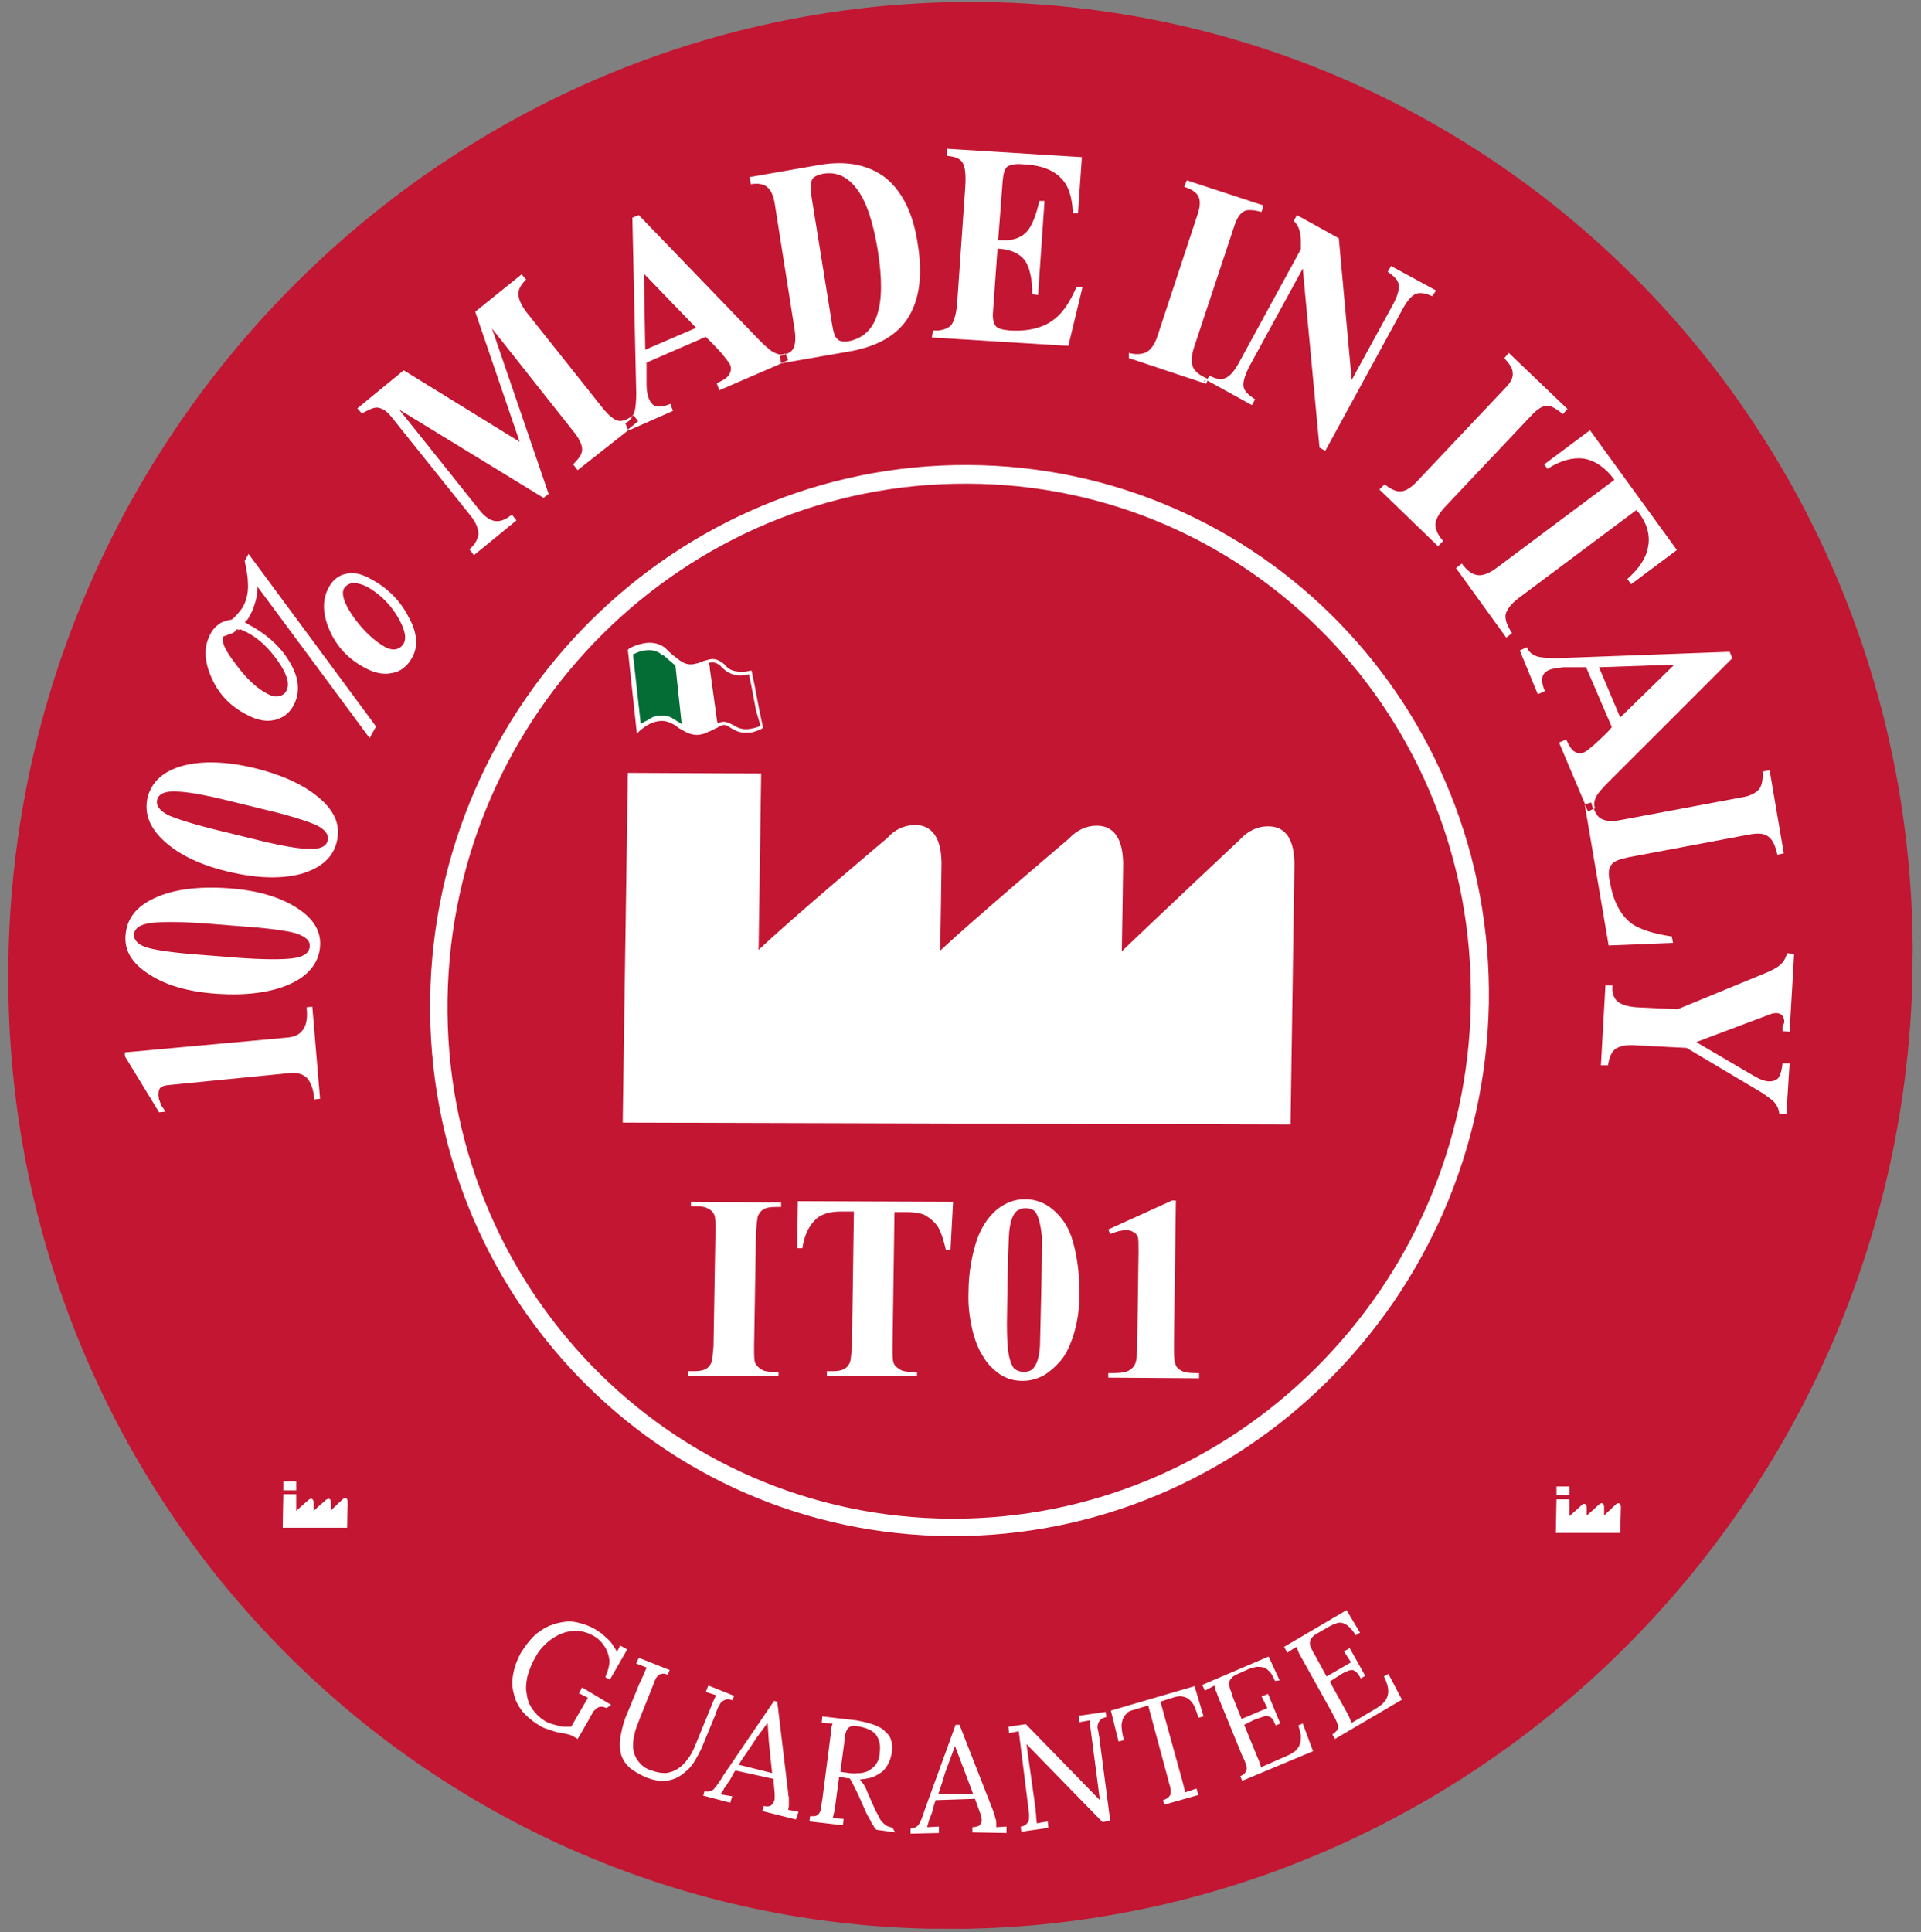 <?xml version="1.0" encoding="utf-8"?>
<!-- Generator: Adobe Illustrator 24.1.2, SVG Export Plug-In . SVG Version: 6.00 Build 0)  -->
<svg version="1.1" id="Layer_1" xmlns="http://www.w3.org/2000/svg" xmlns:xlink="http://www.w3.org/1999/xlink" x="0px" y="0px"
	 viewBox="0 0 298.3 300" style="enable-background:new 0 0 298.3 300;" xml:space="preserve">
<rect x="0" y="0" width="298.3" height="300" fill="#808080" stroke="none"/>
<style type="text/css">
	.st0{clip-path:url(#SVGID_2_);}
	.st1{clip-path:url(#SVGID_4_);fill:#FFFFFF;}
	.st2{clip-path:url(#SVGID_4_);fill:#C21632;}
	.st3{clip-path:url(#SVGID_2_);fill:#C21632;}
	.st4{clip-path:url(#SVGID_6_);fill:#C21632;}
	.st5{clip-path:url(#SVGID_8_);fill:#C21632;}
	.st6{clip-path:url(#SVGID_10_);fill:#046D35;}
	.st7{clip-path:url(#SVGID_10_);fill:#FFFFFF;}
	.st8{clip-path:url(#SVGID_12_);fill:#C21632;}
	.st9{clip-path:url(#SVGID_14_);fill:#FFFFFF;}
	.st10{clip-path:url(#SVGID_16_);}
	.st11{fill:#002F87;}
</style>
<g>
	<g>
		<defs>
			<rect id="SVGID_1_" y="0" width="298.3" height="300"/>
		</defs>
		<clipPath id="SVGID_2_">
			<use xlink:href="#SVGID_1_"  style="overflow:visible;"/>
		</clipPath>
		<g class="st0">
			<defs>
				<polygon id="SVGID_3_" points="3.6,-0.2 -1,295.9 -1,298.9 285.8,300 294.7,300 299.2,3.9 299.2,0.9 12.3,-0.2 				"/>
			</defs>
			<clipPath id="SVGID_4_">
				<use xlink:href="#SVGID_3_"  style="overflow:visible;"/>
			</clipPath>
			<path class="st1" d="M7.7,149.7c-1.2,79,61.1,143.3,139.2,143.6c78.1,0.3,142.4-63.5,143.6-142.4c1.2-79-61.1-143.3-139.2-143.6
				C73.2,6.9,9,70.7,7.7,149.7"/>
			<path class="st2" d="M147.5,293.4c-0.2,0-0.4,0-0.6,0c-19-0.1-37.3-3.9-54.5-11.3c-16.6-7.2-31.5-17.4-44.3-30.4
				c-13-13.2-23.1-28.6-30-45.8C10.8,188,7.3,169.1,7.6,149.7l0.2,0l-0.2,0c0.3-19.3,4.3-38.1,12-55.7c7.4-17,17.8-32.3,31-45.4
				c13.2-13.1,28.5-23.4,45.5-30.5c17.6-7.4,36.2-11.1,55.3-11c19,0.1,37.3,3.9,54.5,11.3c16.6,7.2,31.6,17.4,44.3,30.4
				c13,13.2,23.1,28.6,30,45.8c7.2,17.8,10.7,36.7,10.4,56.2c-0.3,19.3-4.3,38.1-12,55.7c-7.4,17-17.8,32.3-31,45.4
				c-13.2,13.1-28.5,23.4-45.5,30.5C184.8,289.7,166.4,293.4,147.5,293.4 M150.7,7.4C73.1,7.4,9.1,71.1,7.9,149.7
				c-0.6,38.5,13.7,74.6,40.4,101.8c26.2,26.7,61.2,41.5,98.6,41.7c0.2,0,0.4,0,0.6,0c77.6,0,141.7-63.7,142.9-142.3
				c0.6-38.5-13.7-74.6-40.4-101.8c-26.2-26.7-61.2-41.5-98.7-41.7C151.1,7.4,150.9,7.4,150.7,7.4"/>
			<path class="st2" d="M136.1,273.8c0.3-0.4,0.5-1,0.5-1.7c0.2-1.2-0.1-2.1-0.6-2.8c-0.6-0.7-1.6-1.1-3-1.3c-0.4-0.1-0.8,0-1,0.1
				c-0.2,0.1-0.4,0.3-0.5,0.5c-0.1,0.2-0.2,0.5-0.3,0.9c0,0.3-0.1,0.7-0.1,1.1l-0.6,4.5c0.2,0,0.5,0.1,0.7,0.1
				c0.2,0,0.5,0.1,0.7,0.1c0.6,0.1,1.2,0,1.8,0c0.5-0.1,1-0.2,1.4-0.5C135.5,274.5,135.9,274.2,136.1,273.8"/>
			<path class="st2" d="M119.2,267.5L119.2,267.5l-1.7,2.3c-0.6,0.9-1.1,1.7-1.6,2.4c-0.5,0.7-0.9,1.3-1.2,1.8l5.2,1.3l-0.5-4.8
				L119.2,267.5z"/>
			<path class="st2" d="M57,91.1c-0.8-0.4-1.6-0.6-2.2-0.6c-0.6,0.1-1.1,0.4-1.4,0.9c-0.4,0.8,0,2.3,1.5,4.4
				c1.5,2.1,3.1,3.6,4.8,4.6c0.7,0.4,1.3,0.5,1.8,0.4c0.5-0.1,0.9-0.4,1.2-0.9c0.5-1,0.1-2.4-1.1-4.4C60.4,93.6,58.8,92.1,57,91.1"
				/>
			<path class="st2" d="M150.2,75.1c-43.9-0.2-80,35.6-80.7,80c-0.7,44.4,34.3,80.5,78.2,80.7c43.9,0.2,80-35.7,80.7-80
				C229.1,111.3,194.1,75.2,150.2,75.1 M121.3,187.4h-0.9c-0.8,0-1.4,0.1-1.9,0.4c-0.3,0.2-0.6,0.5-0.8,1c-0.1,0.3-0.2,1.2-0.3,2.5
				l-0.3,17.8c0,1.4,0,2.2,0.2,2.6c0.2,0.3,0.4,0.6,0.9,0.9c0.4,0.3,1,0.4,1.8,0.4h0.9l0,0.7l-14-0.1l0-0.7h0.9
				c0.8,0,1.4-0.1,1.9-0.4c0.3-0.2,0.6-0.5,0.8-1c0.1-0.3,0.2-1.2,0.3-2.5l0.3-17.8c0-1.4,0-2.3-0.2-2.6c-0.1-0.3-0.4-0.7-0.9-0.9
				c-0.4-0.3-1-0.4-1.8-0.4h-0.9l0-0.7l14,0.1L121.3,187.4z M147.6,194.1h-0.7c-0.4-1.7-0.8-2.9-1.3-3.7c-0.5-0.7-1.2-1.3-2.1-1.8
				c-0.5-0.2-1.4-0.4-2.6-0.4h-2l-0.3,20.9c0,1.4,0,2.2,0.2,2.6c0.1,0.3,0.4,0.6,0.9,0.9c0.4,0.3,1,0.4,1.8,0.4h0.9l0,0.7l-14-0.1
				l0-0.7h0.9c0.8,0,1.4-0.1,1.9-0.4c0.3-0.2,0.6-0.5,0.8-1c0.1-0.3,0.2-1.2,0.3-2.5l0.3-20.9h-1.9c-1.8,0-3.1,0.4-3.9,1.1
				c-1.2,1.1-1.9,2.6-2.2,4.6h-0.8l0.1-7.3l24.1,0.1L147.6,194.1z M166.5,207.9c-0.5,1.4-1.1,2.6-1.9,3.5c-0.8,0.9-1.6,1.6-2.6,2.2
				c-1,0.5-2,0.8-3.2,0.8c-1.3,0-2.4-0.3-3.5-1c-1-0.7-2-1.6-2.7-2.9c-0.6-0.9-1.1-2.1-1.5-3.6c-0.5-2-0.8-4.1-0.7-6.3
				c0-2.9,0.5-5.7,1.3-8.1c0.7-2,1.8-3.6,3.1-4.7c1.4-1.1,2.8-1.6,4.4-1.6c1.5,0,3,0.5,4.3,1.6c1.3,1.1,2.3,2.5,2.9,4.3
				c0.8,2.5,1.2,5.2,1.2,8.2C167.7,203.1,167.3,205.6,166.5,207.9 M186.2,214l-14.1-0.1l0-0.7h0.7c1.2,0,2-0.1,2.5-0.4
				c0.5-0.3,0.8-0.6,1-1.1c0.2-0.5,0.3-1.5,0.3-3.3l0.2-14c0-1.3,0-2-0.1-2.3c-0.1-0.3-0.3-0.6-0.7-0.8c-0.3-0.2-0.7-0.3-1.1-0.3
				c-0.7,0-1.5,0.2-2.5,0.6l-0.3-0.7l9.9-4.5h0.6l-0.3,22.1c0,1.7,0,2.7,0.2,3.2c0.1,0.5,0.4,0.8,0.9,1.1c0.5,0.3,1.2,0.4,2.2,0.4
				h0.6V214z M96.7,174.3l0.8-54.3l20.7,0.1c0,0-0.3,20.6-0.4,27.4c4.9-4.7,20-17.4,20-17.4c1.1-1.3,2.7-2,4.3-2
				c3.2,0,4.2,2.9,4.1,6.5c0,0-0.1,7.9-0.2,13c4.9-4.6,20-17.4,20-17.4c1.2-1.3,2.7-2,4.3-2c3.2,0,4.2,2.9,4.1,6.5
				c0,0-0.1,7.9-0.2,13c4.9-4.7,18.4-17.4,18.4-17.4c1.2-1.3,2.7-2,4.3-2c3.3,0,4.2,2.9,4.1,6.5l-0.6,39.8L96.7,174.3z"/>
			<path class="st2" d="M36.8,97.7c-0.1,0.2-0.3,0.3-0.5,0.5c-0.2,0.1-0.3,0.2-0.5,0.2c-0.1,0-0.3,0.1-0.5,0.2
				c-0.3,0.1-0.5,0.2-0.6,0.2c-0.4,0.7,0.2,2.1,1.9,4.3c1.6,2.2,3.3,3.8,4.9,4.6c0.7,0.4,1.3,0.5,1.8,0.4c0.5-0.1,1-0.4,1.2-0.9
				c0.5-1,0.1-2.5-1.3-4.5c-1.4-2-3-3.6-5-4.6c-0.3-0.1-0.6-0.3-0.9-0.4C37.3,97.8,37,97.8,36.8,97.7"/>
			<path class="st2" d="M148.3,271.1L148.3,271.1l-1,2.7c-0.4,1-0.7,1.9-0.9,2.7c-0.3,0.8-0.5,1.5-0.7,2.1l5.4-0.1l-1.7-4.5
				L148.3,271.1z"/>
			<path class="st2" d="M160.8,188.2c-0.3-0.4-0.8-0.6-1.6-0.6c-0.6,0-1,0.2-1.4,0.5c-0.5,0.5-0.8,1.3-1,2.5
				c-0.2,1.2-0.3,5.3-0.4,12.3c-0.1,3.8,0,6.4,0.3,7.7c0.2,0.9,0.5,1.6,0.8,1.9c0.4,0.3,0.8,0.5,1.5,0.5c0.7,0,1.2-0.2,1.5-0.6
				c0.6-0.7,0.9-1.9,1-3.5l0.2-8.6c0.1-4.7,0.1-7.5,0.1-8.3C161.6,190.2,161.3,188.9,160.8,188.2"/>
		</g>
		<polygon class="st3" points="248.3,103.6 251.6,111.4 260,103.2 		"/>
		<polygon class="st3" points="100.2,54.3 108.1,50.9 100,42.5 		"/>
		<g class="st0">
			<defs>
				<polygon id="SVGID_5_" points="3.6,-0.2 -1,295.9 -1,298.9 285.8,300 294.7,300 299.2,3.9 299.2,0.9 12.3,-0.2 				"/>
			</defs>
			<clipPath id="SVGID_6_">
				<use xlink:href="#SVGID_5_"  style="overflow:visible;"/>
			</clipPath>
			<path class="st4" d="M151.4,0.3C69.8,0,2.5,66.7,1.3,149.3C0,231.9,65.2,299.1,146.8,299.5c81.7,0.3,148.9-66.4,150.2-149
				C298.3,67.9,233.1,0.7,151.4,0.3 M234.3,54.8l9.1,8.7l-0.7,0.8c-1-0.8-1.8-1.3-2.4-1.3c-0.7,0-1.4,0.4-2.3,1.3l-13.7,14.5
				c-0.9,1-1.4,1.9-1.4,2.7c0,0.7,0.4,1.6,1.2,2.5l-0.8,0.8l-9.1-8.8l0.8-0.8c0.9,0.7,1.7,1.1,2.4,1.1c0.8,0,1.6-0.5,2.5-1.4
				l13.8-14.6c0.9-0.9,1.3-1.7,1.2-2.4c0-0.7-0.5-1.4-1.3-2.3L234.3,54.8z M175.3,54.8c1.1,0.3,2,0.2,2.7-0.1
				c0.7-0.4,1.3-1.2,1.7-2.4l6.3-19.1c0.4-1.2,0.4-2.1,0.1-2.7c-0.3-0.6-1-1.1-2.2-1.5l0.4-1l11.9,3.9l-0.3,1
				c-1.2-0.3-2.2-0.4-2.7-0.1c-0.6,0.3-1.1,1-1.5,2.2l-6.3,19c-0.4,1.3-0.5,2.3-0.1,3.1c0.3,0.6,1,1.2,2.2,1.7l0,0.1l0.3-0.6
				c1,0.6,1.9,0.7,2.5,0.4c0.7-0.3,1.4-1.1,2.1-2.4l9.6-17.6c0-0.2,0-0.4,0-0.6l0-0.6c0-0.7-0.1-1.3-0.2-1.7
				c-0.2-0.7-0.5-1.1-0.9-1.5l0.5-0.9l6.5,3.6l2,22l6.4-11.7c0.7-1.3,1-2.3,0.9-3.1c-0.1-0.7-0.7-1.3-1.7-2l0.5-0.9l7,3.8l-0.6,0.9
				c-1-0.5-1.9-0.6-2.5-0.4c-0.7,0.3-1.4,1.1-2.1,2.4l-12,22l-0.9-0.5l-2.6-27.8l-8.3,15.2c-0.7,1.4-1,2.4-0.9,3.1
				c0.1,0.7,0.7,1.3,1.8,2l-0.5,0.9l-6.9-3.8l-0.2,0.5l-12-4L175.3,54.8z M144.9,51.3c1.2,0.1,2.1-0.2,2.7-0.7c0.5-0.5,0.8-1.6,1-3
				l1.3-18.7c0.1-1.7,0-2.9-0.4-3.6c-0.4-0.7-1.2-1-2.5-1.1l0.1-1.1l20.9,1.3l-0.6,8.7l-0.8,0c-0.1-2.4-0.6-4.2-1.8-5.4
				c-1.2-1.3-3.2-2.1-6.1-2.2c-1.1-0.1-1.9,0.1-2.3,0.4c-0.4,0.3-0.6,1.1-0.7,2.2l-0.7,9.2l0.6,0c1.7,0.1,3.1-0.4,4-1.5
				c0.7-0.9,1.3-2.4,1.8-4.6l0.8,0l-1,14.6l-0.9-0.1c0-2.4-0.4-4.1-1.1-5.2c-0.8-1.1-2.2-1.8-4.3-1.9l-0.7,9.8
				c-0.1,1.1,0.1,1.8,0.4,2.2c0.3,0.4,1,0.6,2.1,0.7c3,0.2,5.4-0.4,7.1-1.8c1.3-1,2.4-2.7,3.4-5l0.9,0.1l-2.2,9.1l-21.2-1.3
				L144.9,51.3z M62.7,57.5l18,11.1l-6.9-20.2l7.2-5.8l0.7,0.8c-0.8,0.8-1.2,1.5-1.2,2.2c0,0.8,0.4,1.7,1.2,2.8l11.6,14.6
				c1,1.3,1.9,2.1,2.6,2.3c0.6,0.2,1.4-0.1,2.3-0.7c0.2-0.3,0.3-0.6,0.4-0.9c0.1-0.6,0.2-1.4,0.2-2.6l-0.6-27.3l1-0.4L118,52.9
				c0.8,0.8,1.4,1.3,1.8,1.6c0.8,0.5,1.5,0.7,2.1,0.4L122,55c0.6-0.2,1-0.5,1.2-0.9c0.3-0.6,0.4-1.5,0.2-2.9l-3-19
				c-0.2-1.6-0.6-2.6-1.2-3.1c-0.5-0.5-1.4-0.7-2.6-0.5l-0.2-1.1l10.9-1.9c4.2-0.7,7.6,0,10.2,2c2.6,2.1,4.3,5.5,5,10.2
				c0.8,4.8,0.3,8.6-1.4,11.4c-1.7,2.8-4.7,4.5-8.8,5.3l-10.9,1.9l-9.7,4.2l-0.4-1.1c0.9-0.4,1.6-0.8,1.9-1.3c0.3-0.5,0.4-1,0.2-1.5
				c-0.1-0.3-0.6-0.9-1.3-1.8c-0.3-0.3-0.9-1-1.8-1.9l-0.7-0.7l-9.2,4v0.5v0.7c0,1,0,1.8,0,2.3c0,0.9,0.2,1.7,0.4,2.2
				c0.3,0.6,0.6,1,1.2,1.1c0.5,0.1,1.2,0,2.1-0.4l0.4,1.1l-6.8,3l0-0.1L89.7,73L89,72.1c0.9-0.9,1.4-1.6,1.4-2.3
				c0-0.8-0.5-1.8-1.5-3L76.4,51l8.8,25.7l-0.8,0.6L62,63.6L74.3,79c0.9,1.2,1.8,1.8,2.6,1.9c0.8,0.1,1.6-0.2,2.6-1l0.7,0.9
				l-6.6,5.4l-0.7-0.9c0.9-0.8,1.3-1.6,1.4-2.4c0-0.8-0.4-1.8-1.2-2.8L61,65c-0.8-1.1-1.6-1.6-2.3-1.7c-0.6-0.1-1.4,0.3-2.5,0.9
				l-0.7-0.8L62.7,57.5z M22.9,123.9c0.6-2.5,2.5-4.2,5.5-5c3-0.8,6.8-0.7,11.3,0.4c4.4,1.1,7.7,2.7,10,4.7c2.4,2.1,3.2,4.3,2.6,6.7
				c-0.6,2.5-2.5,4.1-5.6,5c-3.1,0.8-6.9,0.7-11.4-0.4c-4.2-1-7.5-2.6-9.8-4.7C23.2,128.5,22.4,126.3,22.9,123.9 M19.5,145.2
				c0.2-2.6,1.7-4.5,4.6-5.8c2.8-1.3,6.6-1.8,11.2-1.5c4.5,0.3,8,1.3,10.7,3c2.7,1.7,3.9,3.7,3.7,6.1c-0.2,2.5-1.8,4.5-4.7,5.8
				c-2.9,1.3-6.7,1.8-11.3,1.5c-4.4-0.3-7.9-1.3-10.5-3C20.5,149.6,19.3,147.6,19.5,145.2 M25.9,168.5c-0.5,0.1-0.8,0.2-1,0.4
				c-0.2,0.2-0.3,0.6-0.3,1.1s0.2,1,0.4,1.5c0.1,0.3,0.4,0.6,0.7,1.1l-1,0.1l-5.3-8.7l0-0.6l25.2-2.3c1.2-0.1,2-0.5,2.5-1.3
				c0.5-0.7,0.7-1.9,0.5-3.4l0.9-0.1l1.2,14.3l-0.9,0.1c-0.1-1.5-0.5-2.6-1.1-3.3c-0.6-0.6-1.5-0.9-2.6-0.8L25.9,168.5z M46,231.4
				h-2l0-1.4h2L46,231.4z M53.9,237.2l-10,0L44,232h2l0,2.6c0.5-0.5,1.9-1.7,1.9-1.7c0.1-0.1,0.3-0.2,0.4-0.2c0.3,0,0.4,0.3,0.4,0.7
				l0,1.2c0.5-0.5,1.9-1.7,1.9-1.7c0.1-0.1,0.3-0.2,0.4-0.2c0.3,0,0.4,0.3,0.4,0.6l0,1.2c0.5-0.5,1.8-1.7,1.8-1.7
				c0.1-0.1,0.3-0.2,0.4-0.2c0.3,0,0.4,0.3,0.4,0.7L53.9,237.2z M57.4,114.6L40,91.1c0,0.8-0.1,1.5-0.3,2.2
				c-0.2,0.7-0.4,1.3-0.7,1.9c-0.3,0.5-0.4,0.8-0.5,0.9c-0.1,0.1-0.2,0.3-0.5,0.5l0.5,0.3c3,1.6,5.2,3.6,6.6,6.1
				c1.4,2.4,1.5,4.6,0.5,6.5c-0.7,1.3-1.7,2-3,2.3c-1.3,0.3-2.8,0-4.4-0.9c-2.5-1.3-4.3-3.2-5.4-5.8c-1.1-2.5-1.2-4.7-0.1-6.7
				c0.4-0.8,1-1.3,1.6-1.7c0.4-0.2,1-0.4,1.7-0.5c0.4-0.3,0.7-0.7,1-1c0.3-0.4,0.6-0.7,0.8-1.1c0.5-1,0.8-2.2,0.7-3.6
				c0-0.9-0.2-2-0.5-3.4l0.6-1.1l19.8,26.8L57.4,114.6z M64,102.1c-0.7,1.3-1.8,2.2-3.1,2.4c-1.4,0.3-2.8,0-4.4-0.9
				c-2.4-1.3-4.2-3.2-5.3-5.7c-1.1-2.5-1.2-4.7-0.2-6.6c0.6-1.2,1.6-2,2.7-2.2c1.2-0.3,2.5,0,3.9,0.8c2.6,1.4,4.5,3.3,5.8,5.8
				C64.8,98.2,65,100.3,64,102.1 M94.2,265.2c-0.3-0.1-0.5-0.2-0.7-0.2c-0.2,0-0.4,0-0.6,0.1c-0.2,0.1-0.4,0.2-0.5,0.4
				c-0.2,0.1-0.3,0.3-0.4,0.5c-0.1,0.2-0.2,0.3-0.3,0.5c-0.1,0.2-0.2,0.3-0.2,0.4l-1.8,3.1l-0.5-0.3c-0.2-0.1-0.5-0.3-0.9-0.4
				c-0.4-0.1-0.9-0.2-1.5-0.3c-0.2,0-0.5-0.1-0.8-0.2c-0.3-0.1-0.6-0.2-0.9-0.3c-0.3-0.1-0.6-0.2-0.8-0.3c-0.3-0.1-0.5-0.3-0.7-0.4
				c-1-0.6-1.8-1.3-2.5-2.1c-0.6-0.8-1.1-1.7-1.3-2.7c-0.3-1-0.3-2-0.1-3.1c0.2-1.1,0.6-2.2,1.2-3.3c0.4-0.6,0.8-1.2,1.3-1.8
				c0.5-0.6,1-1.1,1.6-1.5c0.6-0.4,1.2-0.8,1.9-1c0.7-0.3,1.4-0.4,2.1-0.5c0.7-0.1,1.5,0,2.2,0.2c0.8,0.2,1.6,0.5,2.3,0.9
				c0.4,0.2,0.7,0.5,1.1,0.7c0.3,0.3,0.7,0.6,1,0.9c0.3,0.3,0.6,0.6,0.8,1c0.2,0.3,0.5,0.7,0.6,1l0.5-1l1.1,0.6l-2.7,4.7l-0.7-0.4
				c0.3-0.7,0.5-1.3,0.6-1.9c0.1-0.6,0-1.2-0.2-1.8c-0.2-0.6-0.5-1.1-0.9-1.6c-0.4-0.5-0.9-0.9-1.5-1.2c-0.7-0.4-1.5-0.6-2.3-0.7
				c-0.8,0-1.6,0.1-2.4,0.4c-0.8,0.3-1.6,0.8-2.3,1.4c-0.7,0.6-1.4,1.4-1.9,2.4c-0.6,1-0.9,1.9-1.2,2.9c-0.2,1-0.3,1.9-0.1,2.7
				c0.1,0.9,0.4,1.7,0.9,2.4c0.5,0.7,1.1,1.3,1.9,1.8c0.3,0.2,0.6,0.3,0.9,0.4c0.3,0.1,0.6,0.2,1,0.3c0.4,0.1,0.7,0.2,1.1,0.2
				c0.4,0,0.7,0,1.1,0l2.6-4.5l-1.4-0.7l0.5-0.9l4.5,2.7L94.2,265.2z M107.7,273.7c-0.5,0.8-1.2,1.4-1.9,1.9
				c-0.7,0.5-1.5,0.8-2.4,0.9c-0.9,0.1-1.9-0.1-3-0.5c-1.1-0.5-2-1-2.7-1.6c-0.6-0.6-1.1-1.3-1.3-2.2c-0.2-0.8-0.2-1.8,0-2.8
				c0.2-1.1,0.5-2.3,1.1-3.6l1.8-4.4c0.1-0.2,0.2-0.4,0.3-0.6c0.1-0.2,0.2-0.5,0.3-0.7c0.1-0.2,0.2-0.4,0.3-0.7
				c0.1-0.2,0.2-0.4,0.2-0.5l-1.6-0.6l0.4-0.9l4.8,1.9l-0.3,0.7c-0.4-0.1-0.7-0.2-0.9-0.1c-0.3,0-0.5,0.1-0.6,0.3
				c-0.2,0.1-0.3,0.3-0.4,0.5c-0.1,0.2-0.2,0.4-0.2,0.5l-2.2,5.5c-0.2,0.5-0.4,1.1-0.6,1.6c-0.2,0.5-0.3,1.1-0.4,1.6
				c-0.1,0.5-0.1,1-0.1,1.5c0.1,0.5,0.2,1,0.4,1.4c0.2,0.4,0.5,0.8,0.9,1.2c0.4,0.4,0.9,0.7,1.6,0.9c0.8,0.3,1.5,0.4,2.2,0.4
				c0.7-0.1,1.3-0.3,1.9-0.7c0.6-0.4,1.1-0.9,1.5-1.5c0.5-0.6,0.9-1.4,1.2-2.2l2.5-6.1c0.2-0.6,0.5-1.1,0.7-1.6l-1.6-0.5l0.4-1
				l4,1.6l-0.3,0.7c-0.4-0.2-0.7-0.2-1-0.1c-0.3,0.1-0.5,0.2-0.7,0.4c-0.2,0.2-0.3,0.5-0.5,0.8c-0.1,0.3-0.3,0.7-0.4,1.1l-2.1,5.1
				C108.7,272,108.2,272.9,107.7,273.7 M123.6,282.5l-5.2-1.3l0.2-0.8c0.4,0.1,0.7,0.1,1,0c0.2-0.1,0.4-0.3,0.5-0.5s0.2-0.4,0.2-0.7
				c0-0.3,0-0.5,0-0.7l-0.2-2.3l-5.9-1.3c-0.3,0.4-0.5,0.8-0.7,1.2c-0.2,0.4-0.5,0.7-0.7,1.1c-0.1,0.2-0.2,0.3-0.3,0.4
				c-0.1,0.1-0.1,0.2-0.2,0.4c-0.1,0.1-0.1,0.2-0.2,0.3c-0.1,0.1-0.2,0.2-0.2,0.3l1.8,0.3l-0.3,1l-4.2-1.1l0.2-0.7
				c0.3,0.1,0.6,0.1,0.9,0s0.5-0.2,0.7-0.5c0.2-0.2,0.4-0.5,0.6-0.8c0.2-0.3,0.5-0.7,0.7-1.1l7.9-11.6l0.5,0.1l1.7,14.2
				c0,0.2,0,0.4,0.1,0.6c0,0.2,0,0.5,0,0.7c0,0.2,0,0.5,0,0.7c0,0.2-0.1,0.4-0.1,0.6l1.6,0.3L123.6,282.5z M139,284.5l-2.9-0.4
				c-0.2-0.2-0.4-0.4-0.5-0.7c-0.2-0.2-0.3-0.4-0.4-0.7c-0.1-0.2-0.3-0.5-0.4-0.7c-0.1-0.2-0.3-0.5-0.4-0.8l-1.2-2.7
				c-0.1-0.2-0.2-0.4-0.3-0.6c-0.1-0.2-0.2-0.4-0.3-0.6c-0.1-0.2-0.2-0.4-0.3-0.6c-0.1-0.2-0.2-0.4-0.4-0.6c-0.2,0-0.5,0-0.8-0.1
				c-0.3,0-0.5-0.1-0.8-0.1l-0.6,4.5c-0.1,0.4-0.1,0.8-0.2,1.1c-0.1,0.3-0.1,0.6-0.2,0.8l1.7,0.1l-0.1,1l-5.2-0.6l0.1-0.8
				c0.4,0,0.8,0,1-0.1c0.2-0.1,0.4-0.3,0.5-0.5c0.1-0.2,0.2-0.5,0.2-0.9c0.1-0.3,0.1-0.7,0.2-1.1l1.3-10.1c0-0.3,0.1-0.6,0.1-0.9
				c0-0.3,0.1-0.5,0.2-0.8l-1.7-0.1l0.1-1c0.9,0.1,1.8,0.2,2.6,0.3c0.9,0.1,1.8,0.2,2.6,0.3c1.1,0.2,2,0.4,2.8,0.7
				c0.8,0.3,1.4,0.6,1.8,1.1c0.5,0.4,0.8,0.9,0.9,1.4c0.2,0.5,0.2,1.1,0.1,1.8c-0.1,0.5-0.2,0.9-0.4,1.4c-0.2,0.5-0.5,0.9-0.8,1.3
				c-0.4,0.4-0.9,0.7-1.5,1c-0.6,0.3-1.4,0.4-2.3,0.5c0.3,0.3,0.5,0.6,0.7,0.9s0.4,0.8,0.6,1.3l1.2,2.7c0.2,0.3,0.3,0.6,0.5,0.9
				c0.1,0.3,0.3,0.6,0.5,0.8c0.2,0.2,0.4,0.4,0.7,0.6c0.3,0.1,0.6,0.2,0.9,0.3L139,284.5z M151,284.5v-0.8c0.4,0,0.7-0.1,1-0.2
				c0.2-0.2,0.3-0.3,0.4-0.6c0.1-0.2,0-0.5,0-0.7c0-0.3-0.1-0.5-0.2-0.7l-0.8-2.2l-6.1,0.2c-0.2,0.5-0.3,0.9-0.4,1.3
				c-0.1,0.4-0.2,0.8-0.4,1.2c-0.1,0.2-0.1,0.4-0.2,0.5c0,0.1-0.1,0.3-0.1,0.4c0,0.1-0.1,0.2-0.1,0.4c-0.1,0.1-0.1,0.2-0.1,0.4
				l1.8-0.1v1l-4.4,0.1v-0.8c0.3,0,0.6-0.1,0.8-0.2c0.2-0.1,0.4-0.3,0.6-0.6c0.1-0.3,0.3-0.6,0.4-0.9c0.1-0.4,0.3-0.8,0.4-1.2
				l4.8-13.2l0.6,0l5.2,13.3c0.1,0.2,0.1,0.4,0.2,0.6c0.1,0.2,0.1,0.5,0.2,0.7c0.1,0.2,0.1,0.5,0.1,0.7c0,0.2,0,0.4,0,0.6l1.6-0.1v1
				L151,284.5z M171.2,282.9l-11.8-12.1h0l1.4,10c0,0.4,0.1,0.8,0.1,1.2c0,0.4,0.1,0.8,0.1,1.1l1.7-0.3l0.1,1l-4.2,0.6l-0.1-0.8
				c0.4,0,0.6-0.2,0.8-0.3c0.2-0.2,0.3-0.3,0.4-0.5c0.1-0.2,0.1-0.4,0.1-0.6c0-0.2,0-0.4,0-0.6l-1.6-12.8l-1.5,0.3l-0.1-1l2.7-0.4
				l11.5,11.8h0l-1.4-10.7c-0.1-0.6-0.1-1.2-0.1-1.7l-1.7,0.3l-0.1-1l4.2-0.6l0.1,0.8c-0.4,0.1-0.7,0.2-0.9,0.4
				c-0.2,0.2-0.3,0.4-0.4,0.7c-0.1,0.3-0.1,0.6,0,0.9c0.1,0.3,0.1,0.7,0.2,1.1l1.7,13L171.2,282.9z M183.6,276.5
				c0.2,0.8,0.4,1.4,0.4,1.8l1.8-0.6l0.3,1l-5.3,1.5l-0.2-0.7c0.4-0.1,0.7-0.3,0.9-0.5c0.2-0.2,0.3-0.4,0.3-0.7c0-0.3,0-0.6-0.1-0.9
				c-0.1-0.3-0.2-0.7-0.3-1.1l-3.1-11.5l-2.3,0.7c-0.5,0.1-0.9,0.3-1.1,0.6c-0.3,0.3-0.5,0.6-0.6,1c-0.1,0.4-0.2,0.8-0.1,1.3
				c0,0.5,0.2,1.1,0.3,1.8l-0.8,0.2l-1.2-4.8l13-3.8l1.4,4.7l-0.8,0.2c-0.2-0.7-0.4-1.2-0.6-1.7c-0.2-0.5-0.5-0.8-0.8-1.1
				c-0.3-0.3-0.7-0.4-1.1-0.5c-0.4-0.1-0.9,0-1.5,0.2l-1.9,0.6L183.6,276.5z M192.9,276.5l-0.3-0.7c0.3-0.2,0.6-0.3,0.7-0.5
				c0.2-0.2,0.2-0.4,0.3-0.6c0-0.2,0-0.5-0.1-0.7c-0.1-0.3-0.2-0.5-0.3-0.8l-0.3-0.6l-3.8-9.3c-0.1-0.3-0.2-0.6-0.3-0.8
				c-0.1-0.3-0.2-0.5-0.2-0.8l-1.5,0.8l-0.4-0.9l10.3-4.4l1.7,3.7L198,261c-0.3-0.6-0.5-1.1-0.8-1.4c-0.3-0.3-0.6-0.6-1-0.7
				c-0.3-0.1-0.7-0.1-1.1-0.1c-0.4,0.1-0.8,0.2-1.1,0.3l-2,0.9c-0.4,0.2-0.7,0.4-0.8,0.6c-0.2,0.2-0.3,0.4-0.3,0.7
				c0,0.3,0,0.5,0.1,0.9c0.1,0.3,0.3,0.7,0.4,1.2l1.4,3.5l4-1.7l-0.9-1.8l1-0.4l1.9,4.6l-0.7,0.3c-0.2-0.4-0.3-0.7-0.5-1
				c-0.2-0.2-0.4-0.4-0.6-0.4c-0.2-0.1-0.5-0.1-0.7,0c-0.3,0.1-0.6,0.2-0.9,0.3c-0.1,0-0.2,0.1-0.3,0.1c-0.1,0-0.7,0.3-1.9,0.9
				l2,4.9c0.2,0.4,0.3,0.7,0.4,1c0.1,0.3,0.2,0.5,0.2,0.7l4.1-1.8c0.5-0.2,0.9-0.5,1.2-0.7c0.3-0.3,0.6-0.6,0.7-1
				c0.2-0.4,0.2-0.8,0.2-1.3c0-0.5-0.2-1.1-0.4-1.7l0.7-0.3l1.6,4.3L192.9,276.5z M207.3,270l-0.4-0.7c0.3-0.2,0.5-0.4,0.7-0.6
				c0.1-0.2,0.2-0.4,0.2-0.6c0-0.2-0.1-0.4-0.2-0.7c-0.1-0.2-0.2-0.5-0.4-0.8l-0.3-0.6l-4.9-8.8c-0.2-0.3-0.3-0.5-0.4-0.8
				c-0.1-0.3-0.2-0.5-0.3-0.7l-1.4,0.9l-0.5-0.9l9.7-5.7l2.1,3.5l-0.7,0.4c-0.3-0.6-0.7-1-1-1.3c-0.3-0.3-0.7-0.5-1-0.6
				c-0.3-0.1-0.7-0.1-1.1,0.1c-0.4,0.1-0.7,0.3-1.1,0.5l-1.9,1.1c-0.4,0.2-0.6,0.5-0.8,0.7c-0.1,0.2-0.2,0.5-0.2,0.7
				c0,0.3,0.1,0.5,0.2,0.8c0.2,0.3,0.3,0.7,0.6,1.1l1.8,3.3l3.8-2.2l-1.1-1.7l0.9-0.5l2.4,4.3l-0.7,0.4c-0.2-0.4-0.4-0.7-0.6-0.9
				c-0.2-0.2-0.4-0.3-0.6-0.4c-0.2,0-0.5,0-0.7,0.1c-0.3,0.1-0.5,0.2-0.9,0.4c-0.1,0.1-0.2,0.1-0.3,0.2c-0.1,0.1-0.7,0.4-1.7,1.1
				l2.6,4.7c0.2,0.4,0.4,0.7,0.5,1c0.1,0.3,0.2,0.5,0.3,0.7l3.9-2.3c0.4-0.3,0.8-0.5,1.1-0.9c0.3-0.3,0.5-0.7,0.6-1.1
				c0.1-0.4,0.1-0.8,0-1.3c-0.1-0.5-0.3-1-0.6-1.6l0.7-0.4l2.1,4L207.3,270z M147.7,238.5c-45.4-0.2-81.6-37.5-80.9-83.5
				c0.7-45.9,38.1-83,83.5-82.8c45.4,0.2,81.6,37.5,80.9,83.5C230.4,201.7,193.1,238.7,147.7,238.5 M233.8,95.4
				c-0.1,0.8,0.2,1.7,1,2.9l-0.9,0.7l-7.8-10.8l0.9-0.7c0.8,1.1,1.6,1.7,2.5,1.8c0.8,0.1,1.8-0.3,3-1.2l18.2-13.6
				c-1.4-1.9-3-3-4.8-3.3c-1.7-0.2-3.6,0.3-5.6,1.6l-0.5-0.7l7.1-5.3l13.5,18.6l-7.1,5.3l-0.6-0.8c1.8-1.6,2.9-3.2,3.2-4.9
				c0.4-1.8-0.1-3.7-1.5-5.5c0,0-0.1-0.1-0.2-0.1l-0.1-0.2l-18.2,13.6C234.7,93.7,234,94.6,233.8,95.4 M246.3,103.6l-0.5,0
				c-0.2,0-0.4,0-0.7,0c-1,0-1.8,0-2.3,0c-0.9,0.1-1.7,0.2-2.2,0.4c-0.7,0.3-1,0.7-1.1,1.2c-0.1,0.5,0,1.2,0.4,2.1l-1.1,0.5L236,101
				l1.1-0.5c0.3,0.8,1,1.3,1.9,1.5c0.6,0.1,1.4,0.2,2.6,0.2l27-1l0.4,1l-19.3,19.3c-0.8,0.8-1.3,1.4-1.6,1.8
				c-0.5,0.8-0.7,1.5-0.4,2.2l-0.2,0.1c0.3,0.7,0.6,1.2,1.1,1.5c0.7,0.4,1.7,0.5,3.2,0.2l18.7-3.5c1.3-0.2,2.2-0.7,2.7-1.3
				c0.4-0.6,0.6-1.5,0.5-2.7l1.1-0.2l2.2,12.9l-1,0.2c-0.3-1.4-0.8-2.4-1.4-2.8c-0.6-0.5-1.6-0.6-3.1-0.3l-18.6,3.5
				c-1.4,0.3-2.3,0.6-2.7,1.2c-0.4,0.5-0.5,1.4-0.2,2.6c0.5,3.1,1.7,5.3,3.5,6.6c1.2,0.8,3.3,1.5,6.1,1.9l0.2,1l-10,0.4l-3.7-21.8
				l0.1,0l-4.1-9.7l1.1-0.5c0.4,0.9,0.8,1.6,1.3,1.9c0.5,0.3,0.9,0.4,1.5,0.1c0.3-0.1,0.9-0.6,1.7-1.3c0.3-0.3,1-0.9,1.9-1.8
				l0.7-0.8L246.3,103.6z M243.7,230.8l0,1.3l-2,0l0-1.3H243.7z M251.6,238l-10,0l0.1-5.2h2l0,2.6c0.5-0.4,1.9-1.7,1.9-1.7
				c0.1-0.1,0.2-0.2,0.4-0.2c0.3,0,0.4,0.3,0.4,0.6c0,0,0,0.7,0,1.2c0.5-0.4,1.9-1.7,1.9-1.7c0.1-0.1,0.3-0.2,0.4-0.2
				c0.3,0,0.4,0.3,0.4,0.6l0,1.3c0.5-0.5,1.8-1.7,1.8-1.7c0.1-0.1,0.2-0.2,0.4-0.2c0.3,0,0.4,0.3,0.4,0.6L251.6,238z M276.9,157.9
				c-0.2-0.4-0.6-0.6-1-0.6c-0.2,0-0.5,0-0.8,0.1c-0.3,0.1-0.5,0.2-0.8,0.3l-10.9,4.1l8.7,5.1c0.5,0.3,0.9,0.5,1.1,0.6
				c0.5,0.2,1,0.4,1.5,0.4c0.7,0,1.2-0.2,1.5-0.6c0.3-0.5,0.5-1.2,0.6-2.2l1.1,0l-0.5,7.9l-1.1-0.1c-0.1-0.8-0.4-1.4-1-2
				c-0.4-0.3-1-0.8-1.8-1.3l-11.6-6.9l-7.9-0.4c-1.5-0.1-2.5,0.1-3.2,0.6c-0.6,0.5-0.9,1.3-1.1,2.5l-1.1,0l0.7-12.4l1.1,0
				c-0.1,1.2,0.2,2,0.8,2.5c0.6,0.5,1.6,0.8,3,0.9l6.3,0.3l13.6-5.6c1-0.4,1.7-0.8,2.1-1.1c0.7-0.5,1.1-1.2,1.3-2l1.1,0.1l-0.7,12.1
				l-1.1-0.1l0-0.8C277.2,158.8,277.1,158.3,276.9,157.9"/>
			<path class="st4" d="M129.2,50.3c0.2,1.2,0.4,2,0.8,2.3c0.3,0.4,0.9,0.5,1.7,0.4c2.2-0.4,3.8-1.8,4.5-4.1
				c0.8-2.3,0.8-5.7,0.1-10.1c-0.7-4.2-1.7-7.4-3.2-9.4c-1.5-2-3.2-2.8-5.4-2.4c-0.9,0.2-1.4,0.5-1.6,0.9c-0.2,0.5-0.2,1.3-0.1,2.5
				L129.2,50.3z"/>
			<path class="st4" d="M23.1,147.2c1.5,0.4,4.4,0.8,8.7,1.1l5,0.4c4.1,0.3,7,0.3,8.6,0.1c1.7-0.2,2.6-0.8,2.7-1.8
				c0.1-1-0.7-1.6-2.2-2.1c-1.4-0.4-4.3-0.8-8.7-1.1l-5-0.4c-4.1-0.3-7-0.3-8.7-0.1c-1.7,0.2-2.6,0.8-2.7,1.8
				C20.8,146.1,21.6,146.8,23.1,147.2"/>
			<path class="st4" d="M34.6,129.1l4.9,1.2c4,1,6.8,1.5,8.5,1.5c1.7,0.1,2.7-0.4,2.9-1.3c0.2-0.9-0.4-1.7-1.8-2.4
				c-1.4-0.6-4.1-1.5-8.4-2.5l-4.9-1.2c-4-1-6.9-1.5-8.5-1.5c-1.7-0.1-2.7,0.4-2.9,1.3c-0.2,0.9,0.4,1.7,1.8,2.4
				C27.6,127.2,30.4,128.1,34.6,129.1"/>
			<path class="st4" d="M97.1,65.7l0.4,1l1.6-1.3l-0.7-0.9c-0.1,0-0.1,0.1-0.2,0.1C98,65.1,97.6,65.5,97.1,65.7"/>
			<path class="st4" d="M121.3,56.4L121.3,56.4l1.1-0.5L122,55c-0.3,0.1-0.6,0.2-0.9,0.3L121.3,56.4z"/>
		</g>
		<polygon class="st3" points="187,59.2 187.1,59.3 187.2,58.8 		"/>
		<g class="st0">
			<defs>
				<polygon id="SVGID_7_" points="3.6,-0.2 -1,295.9 -1,298.9 285.8,300 294.7,300 299.2,3.9 299.2,0.9 12.3,-0.2 				"/>
			</defs>
			<clipPath id="SVGID_8_">
				<use xlink:href="#SVGID_7_"  style="overflow:visible;"/>
			</clipPath>
			<path class="st5" d="M246.1,124.9l0.5,1.1l0.8-0.4c-0.1-0.3-0.2-0.6-0.3-1L246.1,124.9z"/>
		</g>
		<g class="st0">
			<defs>
				<rect id="SVGID_9_" x="-1" y="-0.2" width="300.2" height="300.2"/>
			</defs>
			<clipPath id="SVGID_10_">
				<use xlink:href="#SVGID_9_"  style="overflow:visible;"/>
			</clipPath>
			<path class="st6" d="M117.4,110.3L117.4,110.3l-0.7-3.7l-0.4-1.9c0,0-0.5,0.1-1.2,0.2c-0.8,0-1.8-0.2-2.7-1c0,0-0.1-0.1-0.1-0.1
				c-0.2-0.1-0.3-0.3-0.4-0.4c-0.7-0.6-1.2-0.6-1.8-0.5c-0.4,0.1-1,0.3-1.8,0.5c0,0,0,0-0.1,0c-1.5,0.4-2.4,0-3.5-0.9
				c-0.5-0.4-1.1-0.9-1.7-1.5c0,0,0,0,0,0c-1.1-0.9-2.5-0.9-3.5-0.6c-0.9,0.2-1.6,0.7-1.6,0.7l1.3,11.9c0,0,0.7-0.6,1.7-1.1
				c1-0.4,2.2-0.7,3.3-0.1c0,0,0.1,0,0.1,0.1c0.6,0.3,1.1,0.7,1.6,0.9c1.3,0.8,2.3,1.1,3.8,0.4c0.1,0,0.1-0.1,0.2-0.1
				c0.7-0.3,1.2-0.6,1.6-0.8c0.6-0.3,1-0.3,1.6-0.1c0.1,0,0.2,0.1,0.4,0.2c0.2,0.1,0.4,0.2,0.6,0.3c0.9,0.6,1.9,0.6,2.7,0.4
				c0.7-0.1,1.3-0.4,1.3-0.4L117.4,110.3z"/>
			<path class="st7" d="M108.2,114.1c-0.9,0-1.7-0.4-2.5-0.9c-0.2-0.1-0.4-0.2-0.6-0.4c-0.3-0.2-0.6-0.4-1-0.6l-0.1,0
				c-1-0.5-2.2-0.2-2.9,0.1c-0.9,0.4-1.5,1-1.6,1l-0.6,0.6l-1.4-13l0.2-0.2c0,0,0.8-0.5,1.8-0.7c1-0.3,2.5-0.4,3.8,0.6h0l0.1,0.1
				c0,0,0,0,0,0l0.3,0.3c0.5,0.5,1,0.9,1.4,1.2c1,0.8,1.8,1.2,3.1,0.8c0,0,0.1,0,0.1,0l0.5-0.2c0.5-0.2,0.9-0.3,1.3-0.4
				c0.8-0.2,1.4,0,2.2,0.6c0.1,0.1,0.3,0.2,0.4,0.4l0.1,0.1c0,0,0,0,0,0c0.6,0.6,1.4,0.8,2.4,0.8c0.6,0,1-0.1,1-0.1l0.5-0.1l0.5,2.4
				l0.7,3.7l0.6,2.8l-0.3,0.2c0,0-0.6,0.3-1.4,0.5c-0.8,0.1-1.9,0.2-3-0.5c-0.2-0.1-0.4-0.2-0.5-0.3c-0.2-0.1-0.2-0.1-0.3-0.2l0,0
				c-0.5-0.2-0.7-0.2-1.3,0.1c-0.2,0.1-0.3,0.2-0.6,0.3c-0.3,0.2-0.6,0.3-1,0.5l-0.1,0c0,0,0,0,0,0c0,0-0.1,0-0.1,0.1
				C109.2,114,108.7,114.1,108.2,114.1 M102.8,111.1c0.6,0,1.1,0.1,1.6,0.4l0.1,0.1c0.4,0.2,0.7,0.4,1,0.6c0.2,0.1,0.4,0.2,0.6,0.4
				c1.3,0.8,2.1,1,3.4,0.4l0.1,0c0,0,0,0,0,0c0,0,0.1,0,0.1-0.1c0.4-0.2,0.7-0.4,0.9-0.5c0.2-0.1,0.4-0.2,0.6-0.3
				c0.7-0.3,1.2-0.4,2-0.1c0.1,0,0.3,0.1,0.4,0.2c0.2,0.1,0.4,0.2,0.6,0.3c0.8,0.5,1.8,0.5,2.4,0.4c0.3-0.1,0.6-0.2,0.8-0.2
				l-0.4-2.1l-1-5.2c-0.2,0-0.5,0.1-0.8,0.1h0c-1.2,0-2.2-0.4-3-1.1l0,0c0,0-0.1-0.1-0.1-0.1c-0.1-0.1-0.3-0.2-0.4-0.3
				c-0.6-0.5-0.9-0.5-1.4-0.4c-0.3,0.1-0.7,0.2-1.2,0.3l-0.5,0.2c0,0-0.1,0-0.1,0c-1.6,0.4-2.7-0.1-3.9-1c-0.5-0.4-0.9-0.8-1.5-1.3
				l-0.2-0.1h-0.3l0-0.2c-1-0.7-2.1-0.6-3-0.4c-0.5,0.1-1,0.4-1.3,0.5l1.2,10.8c0.3-0.2,0.7-0.4,1.1-0.6
				C101.4,111.2,102.1,111.1,102.8,111.1"/>
		</g>
		<g class="st0">
			<defs>
				<path id="SVGID_11_" d="M110.1,102.9l1.3,9.4c0,0,3.5,3,3.6,3c0.1,0,2.9-0.7,2.9-0.7l0.9-2.3l-1.1-9c0,0-4-0.8-4.2-0.8
					c-0.2,0-3.4-0.2-3.4-0.2V102.9z"/>
			</defs>
			<clipPath id="SVGID_12_">
				<use xlink:href="#SVGID_11_"  style="overflow:visible;"/>
			</clipPath>
			<path class="st8" d="M117.4,110.3L117.4,110.3l-0.7-3.7l-0.4-1.9c0,0-0.5,0.1-1.2,0.2c-0.8,0-1.8-0.2-2.7-1c0,0-0.1-0.1-0.1-0.1
				c-0.2-0.1-0.3-0.3-0.4-0.4c-0.7-0.6-1.2-0.6-1.8-0.5c-0.4,0.1-1,0.3-1.8,0.5c0,0,0,0-0.1,0c-1.5,0.4-2.4,0-3.5-0.9
				c-0.5-0.4-1.1-0.9-1.7-1.5c0,0,0,0,0,0c-1.1-0.9-2.5-0.9-3.5-0.6c-0.9,0.2-1.6,0.7-1.6,0.7l1.3,11.9c0,0,0.7-0.6,1.7-1.1
				c1-0.4,2.2-0.7,3.3-0.1c0,0,0.1,0,0.1,0.1c0.6,0.3,1.1,0.7,1.6,0.9c1.3,0.8,2.3,1.1,3.8,0.4c0.1,0,0.1-0.1,0.2-0.1
				c0.7-0.3,1.2-0.6,1.6-0.8c0.6-0.3,1-0.3,1.6-0.1c0.1,0,0.2,0.1,0.4,0.2c0.2,0.1,0.4,0.2,0.6,0.3c0.9,0.6,1.9,0.6,2.7,0.4
				c0.7-0.1,1.3-0.4,1.3-0.4L117.4,110.3z"/>
		</g>
		<g class="st0">
			<defs>
				<path id="SVGID_13_" d="M104.8,102.5l1.1,10.3l0.2,0.6c0,0,0.9,1.3,1,1.4c0.1,0.1,3.6-0.3,3.6-0.3l0.7-2.2l-1.3-9.4l-0.6-1.4
					L104.8,102.5z"/>
			</defs>
			<clipPath id="SVGID_14_">
				<use xlink:href="#SVGID_13_"  style="overflow:visible;"/>
			</clipPath>
			<path class="st9" d="M117.4,110.3L117.4,110.3l-0.7-3.7l-0.4-1.9c0,0-0.5,0.1-1.2,0.2c-0.8,0-1.8-0.2-2.7-1c0,0-0.1-0.1-0.1-0.1
				c-0.2-0.1-0.3-0.3-0.4-0.4c-0.7-0.6-1.2-0.6-1.8-0.5c-0.4,0.1-1,0.3-1.8,0.5c0,0,0,0-0.1,0c-1.5,0.4-2.4,0-3.5-0.9
				c-0.5-0.4-1.1-0.9-1.7-1.5c0,0,0,0,0,0c-1.1-0.9-2.5-0.9-3.5-0.6c-0.9,0.2-1.6,0.7-1.6,0.7l1.3,11.9c0,0,0.7-0.6,1.7-1.1
				c1-0.4,2.2-0.7,3.3-0.1c0,0,0.1,0,0.1,0.1c0.6,0.3,1.1,0.7,1.6,0.9c1.3,0.8,2.3,1.1,3.8,0.4c0.1,0,0.1-0.1,0.2-0.1
				c0.7-0.3,1.2-0.6,1.6-0.8c0.6-0.3,1-0.3,1.6-0.1c0.1,0,0.2,0.1,0.4,0.2c0.2,0.1,0.4,0.2,0.6,0.3c0.9,0.6,1.9,0.6,2.7,0.4
				c0.7-0.1,1.3-0.4,1.3-0.4L117.4,110.3z"/>
		</g>
		<g class="st0">
			<defs>
				<rect id="SVGID_15_" x="-1" y="-0.2" width="300.2" height="300.2"/>
			</defs>
			<clipPath id="SVGID_16_">
				<use xlink:href="#SVGID_15_"  style="overflow:visible;"/>
			</clipPath>
			<g class="st10">
				<g>
					<path class="st11" d="M82.5,560.5c0.5-0.8,0.8-1.4,1-2c0.2-0.6,0.2-1.1,0-1.6c-0.2-0.5-0.6-0.9-1.3-1.4l-1.6-1.1l-7,10.3
						c-0.2,0.3-0.4,0.6-0.6,0.9c-0.2,0.2-0.3,0.4-0.5,0.6c0.3,0.2,0.5,0.3,0.8,0.5c0.3,0.2,0.5,0.3,0.8,0.5l-0.6,0.8l-4.4-3l0.4-0.6
						c0.5,0.3,0.9,0.4,1.2,0.3c0.3-0.1,0.6-0.3,0.8-0.6c0.3-0.3,0.5-0.7,0.8-1.1l6.5-9.5l-2-1.3c-0.8-0.5-1.5-0.7-2.2-0.4
						c-0.7,0.3-1.4,1-2.2,2.1l-0.7-0.5l2.8-3.9l11,7.5l-2.6,4.1L82.5,560.5z"/>
				</g>
			</g>
			<g class="st10">
				<g>
					<path class="st11" d="M79.5,571.8l0.3-0.7c0.5,0.2,0.9,0.3,1.2,0.2c0.3-0.1,0.5-0.4,0.8-0.7c0.2-0.4,0.4-0.8,0.7-1.3l4.5-8.8
						c0.1-0.3,0.3-0.5,0.4-0.8s0.3-0.5,0.4-0.7c-0.3-0.1-0.5-0.2-0.8-0.3c-0.3-0.1-0.5-0.2-0.8-0.3l0.5-0.9l4.6,2.3l-0.3,0.7
						c-0.5-0.2-0.9-0.3-1.2-0.2s-0.6,0.4-0.8,0.7c-0.2,0.4-0.4,0.8-0.7,1.3l-1.7,3.4l7.3,3.7l2.2-4.3c0.1-0.3,0.3-0.5,0.4-0.8
						c0.1-0.2,0.3-0.5,0.4-0.7c-0.3-0.1-0.5-0.2-0.8-0.3c-0.3-0.1-0.5-0.2-0.8-0.3l0.5-0.9l4.6,2.3l-0.3,0.7
						c-0.5-0.2-0.9-0.3-1.2-0.2c-0.3,0.1-0.6,0.4-0.8,0.7c-0.2,0.4-0.4,0.8-0.7,1.3l-4.4,8.6c-0.2,0.4-0.4,0.7-0.5,0.9
						c-0.1,0.3-0.3,0.5-0.4,0.6c0.3,0.1,0.5,0.2,0.8,0.3c0.3,0.1,0.5,0.2,0.8,0.3l-0.5,0.9l-4.6-2.3l0.3-0.7
						c0.5,0.2,0.9,0.3,1.2,0.2c0.3-0.1,0.5-0.4,0.8-0.7c0.2-0.4,0.4-0.8,0.7-1.3l1.9-3.7l-7.3-3.6l-2.2,4.4
						c-0.2,0.4-0.4,0.7-0.5,0.9s-0.3,0.5-0.4,0.6c0.3,0.1,0.5,0.2,0.8,0.3s0.5,0.2,0.8,0.3l-0.5,0.9L79.5,571.8z"/>
				</g>
			</g>
			<g class="st10">
				<g>
					<path class="st11" d="M106.1,577.3c0.2-0.6,0.3-1.1,0.2-1.4c-0.1-0.3-0.3-0.6-0.6-0.8c-0.4-0.2-0.8-0.4-1.5-0.6l-1.6-0.5
						l-1.8,4.9c-0.1,0.4-0.3,0.7-0.4,1c-0.1,0.3-0.2,0.5-0.3,0.7l4.1,1.4c0.6,0.2,1.2,0.3,1.7,0.3c0.5,0,1-0.2,1.4-0.6
						c0.4-0.4,0.8-1,1.1-1.9l0.7,0.3l-1.6,4.1l-11.1-4l0.3-0.7c0.6,0.2,1,0.2,1.3,0c0.3-0.1,0.5-0.4,0.7-0.8
						c0.2-0.4,0.3-0.8,0.5-1.3l3.3-9.3c0.1-0.3,0.2-0.6,0.3-0.8c0.1-0.3,0.2-0.5,0.3-0.7c-0.3-0.1-0.5-0.2-0.8-0.2
						c-0.3-0.1-0.5-0.2-0.8-0.2l0.3-0.9l10.3,3.7l-1.2,3.8l-0.7-0.3c0.3-0.8,0.4-1.5,0.3-2.1c-0.1-0.5-0.3-0.9-0.7-1.3
						c-0.4-0.3-0.8-0.6-1.4-0.7l-1.9-0.6c-0.5-0.2-1-0.2-1.2-0.1c-0.3,0.1-0.5,0.3-0.7,0.7c-0.2,0.3-0.4,0.8-0.6,1.4l-1.2,3.4l4,1.5
						l0.5-1.9l0.9,0.3l-1.6,4.5L106.1,577.3z"/>
				</g>
			</g>
			<g class="st10">
				<g>
				</g>
			</g>
			<g class="st10">
				<g>
					<path class="st11" d="M125.2,588.6c-1.4-0.3-2.6-0.7-3.5-1.4c-0.9-0.7-1.6-1.4-2.1-2.4c-0.5-0.9-0.8-1.9-0.9-2.9
						c-0.1-1-0.1-2,0.1-3c0.2-0.9,0.5-1.9,1-2.8c0.5-0.9,1.1-1.7,1.9-2.4c0.8-0.7,1.7-1.2,2.8-1.5c1.1-0.3,2.3-0.4,3.6-0.1
						c1.4,0.2,2.5,0.7,3.4,1.4c0.9,0.7,1.6,1.5,2.1,2.4c0.5,0.9,0.8,1.9,1,2.9s0.1,2,0,2.9c-0.2,0.9-0.5,1.8-1,2.8
						c-0.5,0.9-1.1,1.7-1.9,2.4c-0.8,0.7-1.7,1.2-2.8,1.5C127.7,588.8,126.5,588.9,125.2,588.6z M125.4,587.7
						c0.9,0.2,1.8,0.1,2.5-0.2s1.4-0.7,2-1.3c0.6-0.6,1.1-1.3,1.4-2c0.4-0.8,0.6-1.6,0.8-2.4c0.2-0.9,0.2-1.9,0.1-2.8
						c-0.1-1-0.3-1.9-0.7-2.7c-0.4-0.8-0.9-1.5-1.5-2.1c-0.6-0.6-1.4-1-2.4-1.1c-0.9-0.2-1.8-0.1-2.5,0.2c-0.8,0.3-1.4,0.7-2,1.3
						c-0.6,0.6-1.1,1.3-1.4,2c-0.4,0.8-0.6,1.6-0.8,2.4c-0.1,0.8-0.2,1.7-0.1,2.6c0.1,0.9,0.3,1.8,0.6,2.7c0.3,0.9,0.8,1.6,1.5,2.2
						C123.5,587.2,124.4,587.6,125.4,587.7z"/>
				</g>
			</g>
			<g class="st10">
				<g>
					<path class="st11" d="M136.3,589.9l0-0.8c0.6,0,1-0.1,1.2-0.3c0.2-0.2,0.4-0.5,0.4-1c0-0.4,0.1-0.9,0.1-1.4l0.5-9.8
						c0-0.3,0-0.6,0.1-0.9c0-0.3,0.1-0.5,0.1-0.8c-0.3,0-0.5,0-0.8,0c-0.3,0-0.5,0-0.8,0l0.1-1c0.9,0,1.7,0.1,2.6,0.1
						c0.9,0,1.8,0.1,2.6,0.2c1.5,0.1,2.7,0.3,3.5,0.7c0.9,0.4,1.5,0.9,1.9,1.5c0.4,0.6,0.6,1.4,0.5,2.2c0,0.6-0.2,1.2-0.4,1.8
						c-0.3,0.6-0.7,1.1-1.4,1.6c-0.6,0.5-1.5,0.8-2.7,1c0.3,0.2,0.5,0.5,0.8,0.9c0.2,0.3,0.5,0.7,0.7,1.2l1.4,2.5
						c0.2,0.4,0.5,0.8,0.7,1.1c0.2,0.3,0.5,0.6,0.8,0.8c0.3,0.2,0.7,0.3,1.2,0.3l0,0.8l-2.9-0.1c-0.4-0.4-0.8-0.8-1-1.2
						c-0.3-0.4-0.6-0.9-0.9-1.4l-1.4-2.5c-0.2-0.3-0.4-0.7-0.6-1.1c-0.2-0.4-0.5-0.8-0.8-1.1c-0.2,0-0.5,0-0.8,0s-0.5,0-0.8-0.1
						l-0.2,4.4c0,0.4,0,0.8-0.1,1.1c0,0.3-0.1,0.5-0.1,0.7c0.2,0,0.4,0,0.5,0c0.2,0,0.4,0,0.5,0c0.2,0,0.4,0,0.5,0l-0.1,1
						L136.3,589.9z M141.7,582.2c0.8,0,1.6-0.1,2.2-0.3s1.2-0.6,1.6-1.1c0.4-0.5,0.6-1.2,0.7-2.1c0-0.6,0-1.1-0.2-1.5
						c-0.1-0.4-0.4-0.8-0.7-1.1c-0.3-0.3-0.7-0.5-1.2-0.7c-0.5-0.2-1.1-0.3-1.8-0.3c-0.6,0-1,0.1-1.2,0.3c-0.2,0.2-0.4,0.5-0.4,0.9
						c0,0.4-0.1,0.9-0.1,1.4l-0.2,4.4c0.2,0,0.5,0.1,0.7,0.1C141.2,582.2,141.5,582.2,141.7,582.2z"/>
				</g>
			</g>
			<g class="st10">
				<g>
					<path class="st11" d="M156.1,575c-0.6,0-0.9,0.2-1.2,0.4c-0.2,0.3-0.3,0.6-0.3,1c0,0.4,0,0.9,0,1.4l0.3,9.7c0,0.4,0,0.8,0,1.1
						s0,0.5,0,0.7c0.3,0,0.5,0,0.8-0.1c0.3,0,0.5,0,0.8-0.1l0,1l-5.1,0.2l0-0.8c0.6-0.1,1-0.2,1.2-0.4c0.2-0.2,0.3-0.6,0.3-1
						c0-0.4,0-0.9,0-1.4l-0.4-9.9c0-0.3,0-0.6,0-0.9c0-0.3,0-0.5,0-0.8c-0.3,0-0.5,0.1-0.8,0.1c-0.3,0-0.5,0-0.8,0.1l0-1l5.1-0.2
						L156.1,575z"/>
				</g>
			</g>
			<g class="st10">
				<g>
					<path class="st11" d="M167.5,589.5c-1.5,0.2-2.9,0.1-4.1-0.4c-1.2-0.5-2.3-1.3-3.1-2.4c-0.8-1.1-1.3-2.5-1.5-4.1
						c-0.1-1.1-0.1-2.1,0.1-3.2c0.2-1.1,0.6-2.1,1.1-3c0.5-0.9,1.3-1.7,2.2-2.3c0.9-0.6,2-1,3.4-1.2c0.5-0.1,1.1-0.1,1.7-0.1
						c0.6,0,1.1,0.1,1.7,0.2c0.5,0.1,1,0.3,1.5,0.5l-0.2-1.1l1.2-0.2l0.7,5.2l-0.8,0.1c-0.2-0.9-0.5-1.7-1.1-2.3
						c-0.5-0.6-1.2-1-1.9-1.3c-0.8-0.3-1.6-0.3-2.4-0.2c-0.8,0.1-1.5,0.4-2.2,0.8c-0.7,0.4-1.2,1-1.7,1.7c-0.5,0.7-0.8,1.5-1,2.4
						c-0.2,0.9-0.2,1.9-0.1,3c0.2,1.4,0.6,2.7,1.3,3.7c0.7,1,1.5,1.8,2.5,2.3c1,0.5,2.1,0.7,3.3,0.5c0.4-0.1,0.8-0.1,1.3-0.3
						c0.4-0.1,0.9-0.3,1.3-0.6c0.4-0.2,0.8-0.5,1.2-0.8l-0.4-2.8c0-0.4-0.1-0.7-0.1-1.1s-0.1-0.7-0.1-1.1c-0.3,0-0.5,0.1-0.8,0.2
						c-0.3,0.1-0.5,0.1-0.8,0.2l-0.1-1l5.1-0.7l0.1,0.7c-0.4,0.1-0.7,0.2-0.9,0.5c-0.2,0.2-0.3,0.5-0.4,0.9c0,0.3-0.1,0.6,0,0.9
						c0,0.3,0,0.5,0.1,0.7l0.5,3.5l-0.6,0.1c-0.2,0-0.6,0.1-1,0.3c-0.4,0.1-0.9,0.4-1.4,0.6c-0.4,0.2-1,0.5-1.6,0.6
						C168.5,589.3,168,589.5,167.5,589.5z"/>
				</g>
			</g>
			<g class="st10">
				<g>
					<path class="st11" d="M179.6,571.4c-0.5,0.1-0.9,0.4-1.1,0.6c-0.2,0.3-0.2,0.6-0.1,1c0.1,0.4,0.2,0.9,0.3,1.4l2.2,9.4
						c0.1,0.4,0.2,0.7,0.2,1c0.1,0.3,0.1,0.5,0.1,0.7c0.3-0.1,0.5-0.2,0.8-0.2c0.3-0.1,0.5-0.2,0.8-0.2l0.2,1l-5,1.2l-0.2-0.7
						c0.6-0.2,0.9-0.4,1.1-0.7c0.2-0.3,0.2-0.6,0.1-1s-0.2-0.9-0.3-1.4l-2.2-9.6c-0.1-0.3-0.1-0.6-0.2-0.9c0-0.3-0.1-0.5-0.1-0.8
						c-0.3,0.1-0.5,0.2-0.8,0.2c-0.3,0.1-0.5,0.2-0.8,0.2l-0.2-1l5-1.2L179.6,571.4z"/>
				</g>
			</g>
			<g class="st10">
				<g>
					<path class="st11" d="M198.4,581.8l-12.6-8.7c-0.2-0.1-0.4-0.3-0.6-0.4s-0.4-0.3-0.6-0.4l0,0l3.2,9.2c0.1,0.4,0.2,0.7,0.4,1.1
						c0.1,0.4,0.2,0.7,0.3,1.1c0.3-0.1,0.5-0.2,0.8-0.3c0.3-0.1,0.5-0.2,0.8-0.3l0.3,1l-4,1.3l-0.2-0.7c0.4-0.2,0.7-0.4,0.9-0.6
						c0.1-0.3,0.2-0.5,0.1-0.8s-0.1-0.5-0.2-0.8l-3.5-10.4c-0.1-0.2-0.2-0.5-0.3-0.7c-0.1-0.2-0.2-0.5-0.2-0.7
						c-0.2,0.1-0.5,0.2-0.7,0.3c-0.2,0.1-0.5,0.2-0.7,0.3l-0.3-1l2.6-0.9l11.8,8.1c0.3,0.2,0.5,0.4,0.8,0.5c0.3,0.2,0.5,0.4,0.8,0.5
						l0,0l-3.3-9.9c-0.1-0.3-0.2-0.6-0.3-0.8c-0.1-0.3-0.1-0.5-0.2-0.7c-0.3,0.1-0.5,0.2-0.8,0.3c-0.3,0.1-0.5,0.2-0.8,0.3l-0.3-1
						l4-1.4l0.2,0.7c-0.5,0.2-0.9,0.4-1,0.7c-0.1,0.3-0.1,0.6,0,1c0.1,0.4,0.3,0.8,0.4,1.4l4.1,12.1L198.4,581.8z"/>
				</g>
			</g>
			<g class="st10">
				<g>
					<path class="st11" d="M202.7,579.8l-0.3-0.7c0.4-0.2,0.7-0.5,0.8-0.8c0.1-0.3,0.1-0.7,0.1-1.2c0-0.5-0.1-1-0.1-1.6l-1.3-13.6
						l0.5-0.2l10.2,9.5c0.2,0.2,0.5,0.5,0.9,0.9c0.4,0.4,0.6,0.7,0.7,1.1c0.2-0.1,0.5-0.3,0.7-0.4c0.2-0.1,0.5-0.3,0.7-0.4l0.4,0.9
						l-4.7,2.3l-0.3-0.7c0.5-0.3,0.8-0.5,0.9-0.8s0-0.6-0.2-0.9c-0.2-0.3-0.4-0.5-0.6-0.7l-1.7-1.6l-5.3,2.7l0.3,2.5
						c0.1,0.4,0.1,0.7,0.1,0.9c0,0.2,0,0.5,0.1,0.8c0.3-0.1,0.5-0.3,0.8-0.4s0.5-0.3,0.8-0.4l0.4,0.9L202.7,579.8z M203.9,572.6
						l4.7-2.3l-3.4-3.2c-0.4-0.4-0.7-0.7-1.1-1c-0.4-0.3-0.7-0.7-1.1-1l0,0c0,0.4,0.1,0.9,0.1,1.4c0,0.5,0.1,0.9,0.1,1.4
						L203.9,572.6z"/>
				</g>
			</g>
			<g class="st10">
				<g>
					<path class="st11" d="M217.7,572.3l-0.4-0.6c0.5-0.3,0.7-0.7,0.8-1c0.1-0.3,0-0.7-0.2-1c-0.2-0.4-0.4-0.8-0.7-1.2l-5.2-8.4
						c-0.2-0.3-0.3-0.5-0.4-0.8c-0.1-0.2-0.3-0.5-0.4-0.7c-0.2,0.2-0.4,0.3-0.7,0.5c-0.2,0.2-0.4,0.3-0.7,0.5l-0.5-0.9l4.4-2.7
						l0.4,0.6c-0.5,0.3-0.7,0.6-0.8,1c-0.1,0.3,0,0.7,0.2,1c0.2,0.4,0.4,0.8,0.7,1.2l5.2,8.3c0.2,0.3,0.4,0.6,0.5,0.9
						c0.1,0.3,0.3,0.5,0.3,0.6l3.6-2.3c0.8-0.5,1.3-1.2,1.4-1.9c0.1-0.8-0.2-1.7-0.9-2.9l0.7-0.4l2.4,4.1L217.7,572.3z"/>
				</g>
			</g>
		</g>
	</g>
</g>
</svg>
